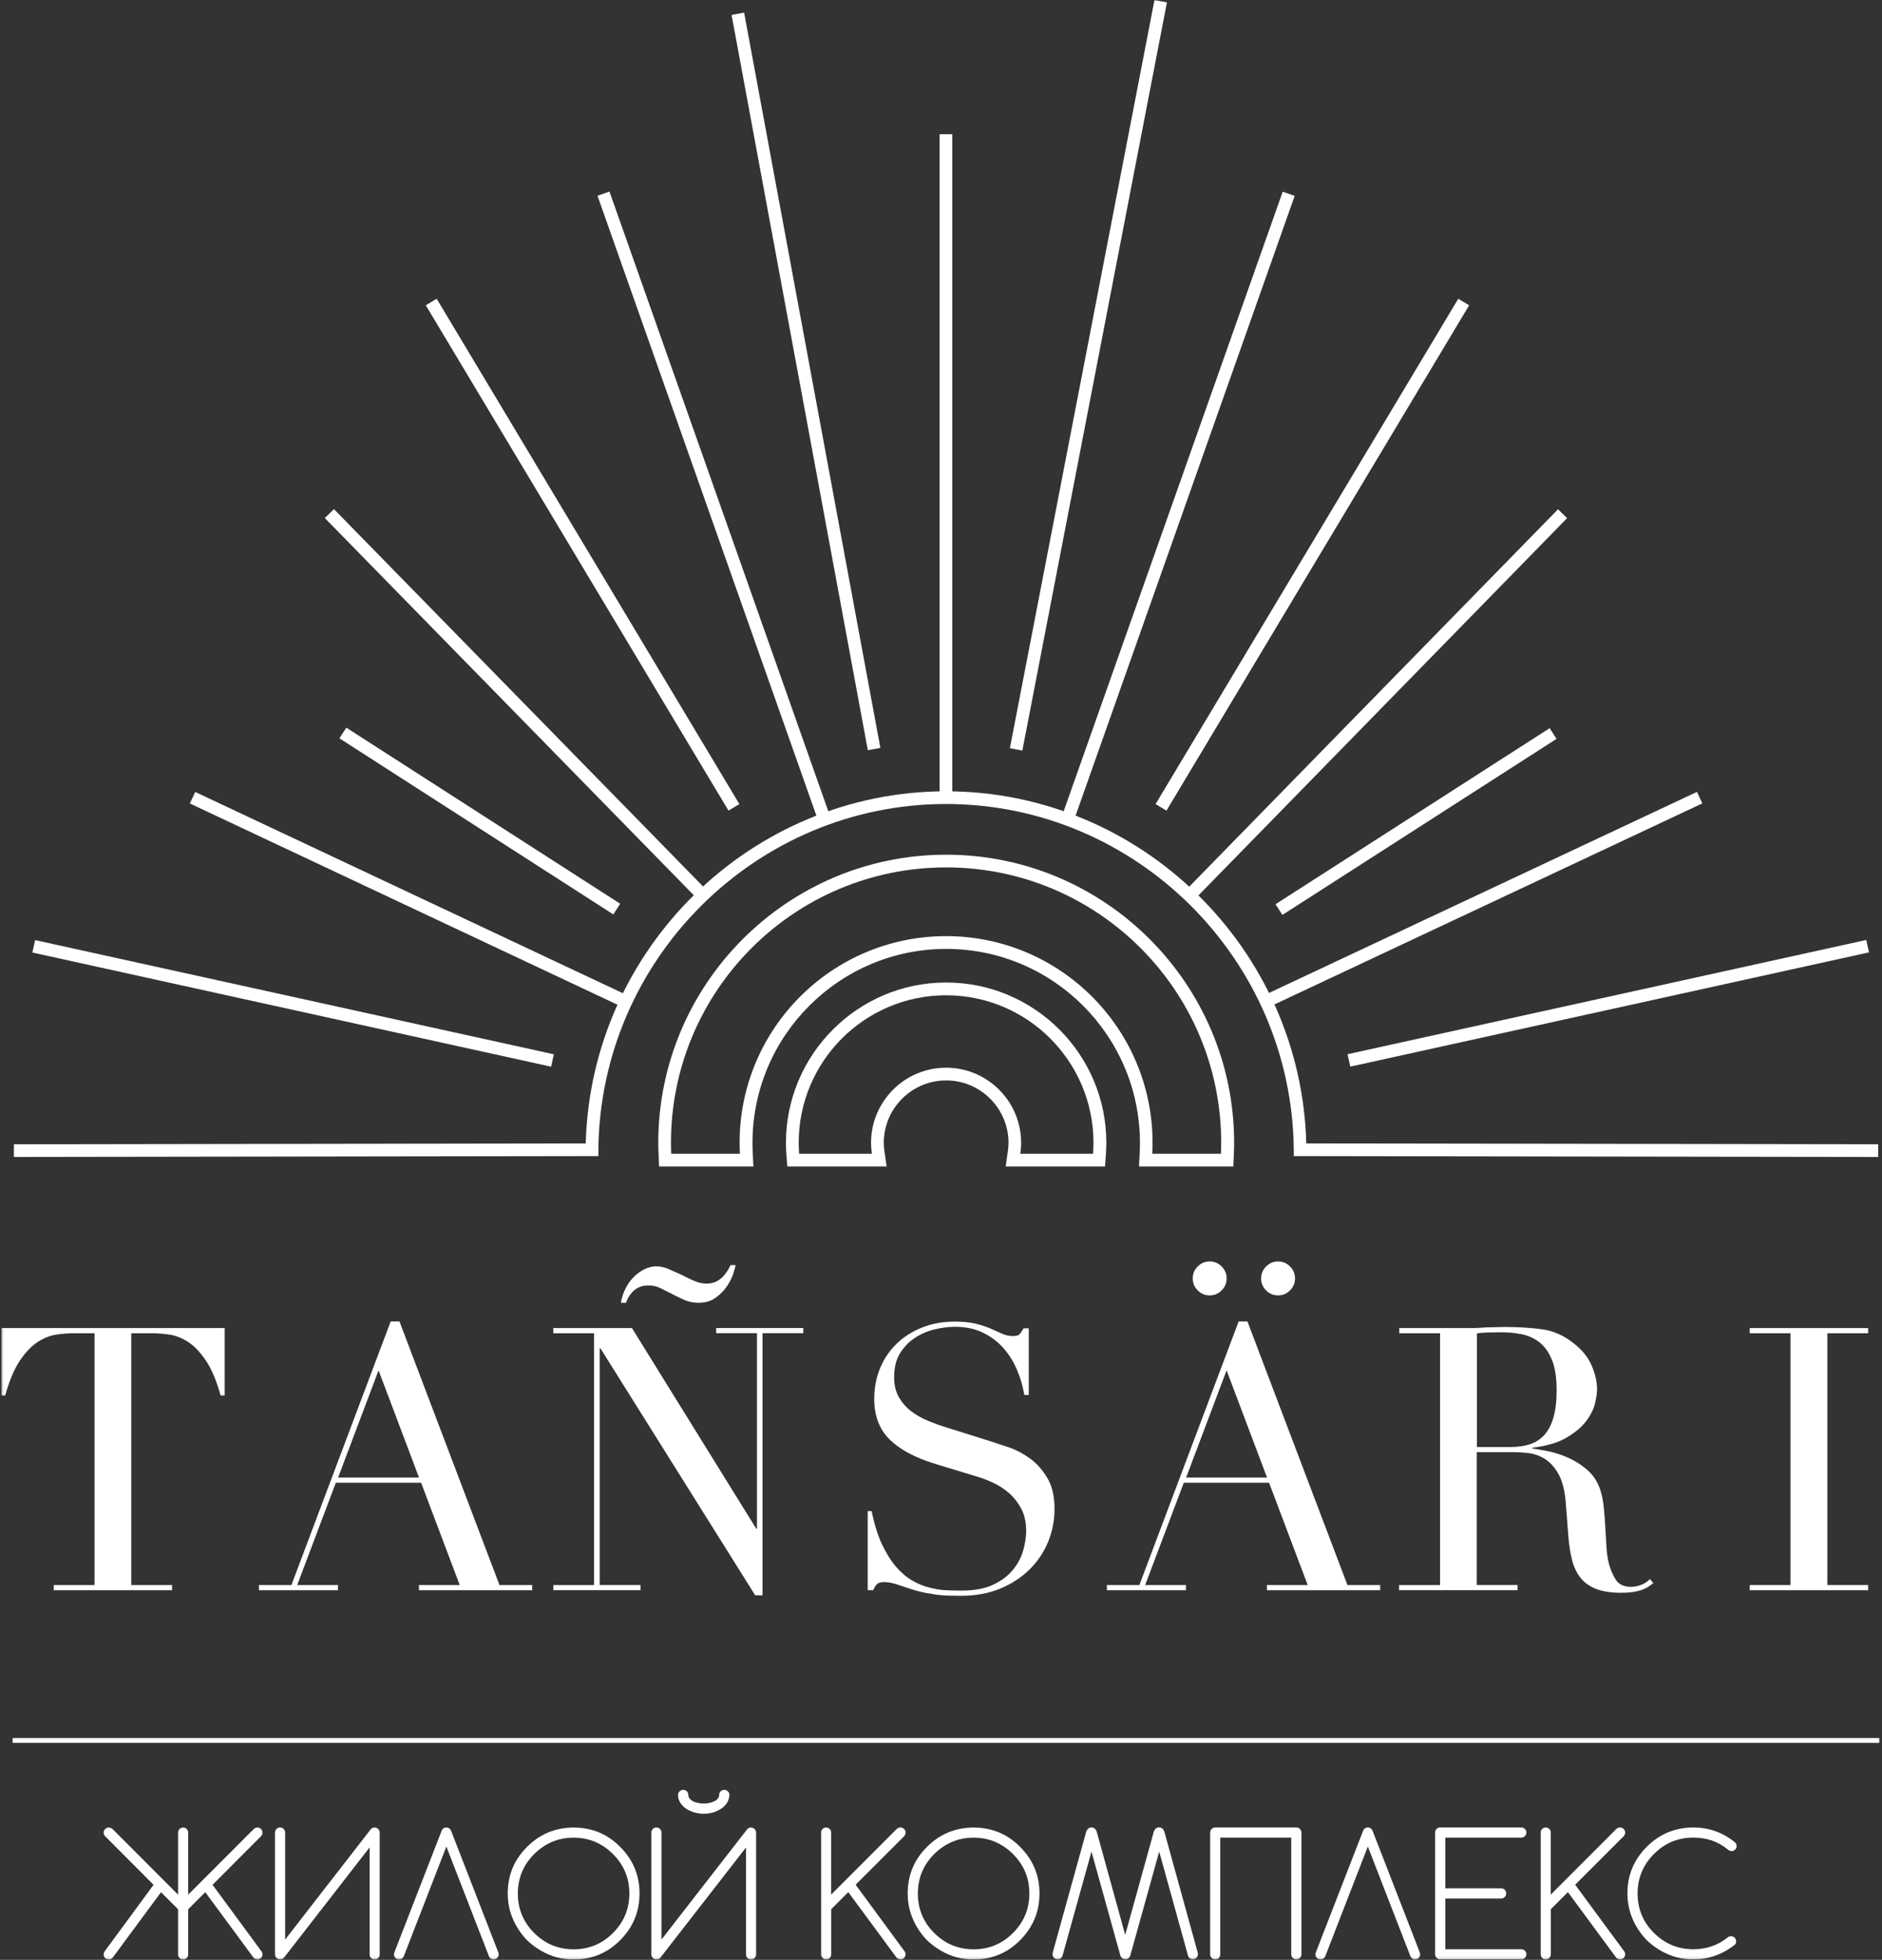 <?xml version="1.0" encoding="UTF-8"?> <svg xmlns="http://www.w3.org/2000/svg" width="786" height="818" viewBox="0 0 786 818" fill="none"><rect x="0" y="0" width="786" height="818" fill="#333333" stroke="none"/><g clip-path="url(#clip0_1_46)"><mask id="mask0_1_46" style="mask-type:luminance" maskUnits="userSpaceOnUse" x="0" y="0" width="785" height="818"><path d="M784.982 0H0.5V817.83H784.982V0Z" fill="white"></path></mask><g mask="url(#mask0_1_46)"><path d="M397.719 56.024H392.418V332.899H397.719V56.024Z" fill="white"></path><path d="M254.537 79.948L249.539 81.716L341.77 342.734L346.768 340.966L254.537 79.948Z" fill="white"></path><path d="M139.47 212.499L135.664 216.228L291.477 375.418L295.283 371.689L139.47 212.499Z" fill="white"></path><path d="M81.541 330.551L79.285 335.35L260.14 420.42L262.396 415.62L81.541 330.551Z" fill="white"></path><path d="M535.71 80.005L443.379 341.015L448.376 342.785L540.707 81.774L535.71 80.005Z" fill="white"></path><path d="M650.694 212.557L494.965 371.829L498.754 375.538L654.484 216.266L650.694 212.557Z" fill="white"></path><path d="M708.711 330.521L527.727 415.497L529.979 420.298L710.963 335.322L708.711 330.521Z" fill="white"></path><path d="M310.773 5.267L305.535 6.239L362.44 313.125L367.677 312.153L310.773 5.267Z" fill="white"></path><path d="M182.374 124.696L177.828 127.424L304.243 338.336L308.789 335.608L182.374 124.696Z" fill="white"></path><path d="M144.626 303.703L141.762 308.165L256.152 381.667L259.016 377.205L144.626 303.703Z" fill="white"></path><path d="M14.662 392.386L13.523 397.566L230.17 445.223L231.309 440.043L14.662 392.386Z" fill="white"></path><path d="M482.157 -0.004L421.77 312.274L426.974 313.282L487.362 1.003L482.157 -0.004Z" fill="white"></path><path d="M609.032 124.701L482.617 335.613L487.163 338.341L613.579 127.429L609.032 124.701Z" fill="white"></path><path d="M647.204 303.928L532.711 377.411L535.573 381.876L650.067 308.392L647.204 303.928Z" fill="white"></path><path d="M779.432 392.32L562.793 440.014L563.932 445.194L780.571 397.5L779.432 392.32Z" fill="white"></path><path d="M784.415 482.897L540.334 482.536V479.91C539.588 400.329 474.457 335.577 395.095 335.577C315.733 335.577 250.628 400.329 249.907 479.91V482.536L5.801 482.897V477.593L244.632 477.233C246.768 395.952 313.726 330.273 395.095 330.273C476.464 330.273 543.448 395.952 545.558 477.233L784.415 477.593V482.897Z" fill="white"></path><path d="M395.122 362.044C458.581 362.044 510.022 413.511 510.022 477.001C510.022 478.52 509.97 480.039 509.919 481.558H481.226C481.303 480.039 481.355 478.52 481.355 477.001C481.355 429.345 442.755 390.725 395.122 390.725C347.49 390.725 308.89 429.345 308.89 477.001C308.89 478.52 308.941 480.039 309.019 481.558H280.326C280.274 480.039 280.223 478.52 280.223 477.001C280.223 413.511 331.664 362.044 395.122 362.044ZM395.122 356.74C328.833 356.74 274.922 410.704 274.922 477.001C274.922 478.597 274.973 480.091 275.051 481.764L275.256 486.862H314.654L314.371 481.275C314.294 479.833 314.268 478.391 314.268 477.001C314.268 432.357 350.552 396.055 395.174 396.055C439.796 396.055 476.08 432.357 476.08 477.001C476.08 478.391 476.054 479.833 475.977 481.275L475.694 486.862H515.091L515.297 481.764C515.374 480.091 515.426 478.597 515.426 477.001C515.426 410.679 461.489 356.74 395.225 356.74H395.122Z" fill="white"></path><path d="M395.123 415.416C429.117 415.416 456.677 442.99 456.677 477.001C456.677 478.546 456.6 480.039 456.497 481.558H426.106C426.312 480.065 426.466 478.546 426.466 477.001C426.466 459.674 412.416 445.642 395.123 445.642C377.83 445.642 363.78 459.7 363.78 477.001C363.78 478.546 363.934 480.065 364.14 481.558H333.749C333.646 480.065 333.569 478.546 333.569 477.001C333.569 442.99 361.129 415.416 395.123 415.416ZM395.123 410.086C358.247 410.086 328.242 440.107 328.242 477.001C328.242 478.52 328.294 480.091 328.448 481.944L328.808 486.862H370.29L369.416 480.786C369.21 479.318 369.107 478.134 369.107 477.001C369.107 462.635 380.79 450.946 395.149 450.946C409.508 450.946 421.191 462.635 421.191 477.001C421.191 478.134 421.088 479.318 420.882 480.786L420.007 486.862H461.49L461.85 481.944C461.978 480.091 462.056 478.52 462.056 477.001C462.056 440.107 432.051 410.086 395.175 410.086H395.123Z" fill="white"></path><path d="M5.262 726.431H784.983" stroke="white" stroke-width="2" stroke-miterlimit="10"></path><path d="M22.449 661.576H39.484V556.48H30.581C28.522 556.48 26.232 556.66 23.658 557.02C21.085 557.381 18.512 558.385 15.913 560.007C13.314 561.655 10.792 564.229 8.399 567.757C5.98 571.284 3.921 576.176 2.171 582.432H0.473V554.317H93.833V582.432H92.135C90.385 576.176 88.326 571.284 85.907 567.757C83.489 564.229 80.992 561.629 78.393 560.007C75.794 558.359 73.195 557.381 70.647 557.02C68.1 556.66 65.784 556.48 63.725 556.48H54.822V661.576H71.857V663.739H22.449V661.576Z" fill="white"></path><path d="M108.192 661.576H121.702L163.159 551.562H166.838L208.604 661.576H222.268V663.739H174.97V661.576H192.006L175.871 618.863H140.256L124.121 661.576H141.157V663.739H108.141V661.576H108.192ZM158.089 572.005L141.208 616.7H174.996L158.115 572.005H158.089Z" fill="white"></path><path d="M231.07 661.576H248.106V556.48H231.07V554.317H263.932L315.836 638.044H316.145V556.454H299.109V554.291H335.496V556.454H318.461V665.85H315.399L250.756 562.762H250.448V661.55H267.483V663.713H231.096V661.55L231.07 661.576ZM307.241 528.082C307.138 528.597 306.829 529.704 306.315 531.377C305.8 533.076 304.925 534.827 303.716 536.681C302.506 538.535 300.911 540.157 298.955 541.598C296.999 543.04 294.606 543.761 291.724 543.761C289.562 543.761 287.632 543.375 285.882 542.603C284.133 541.83 282.408 540.98 280.659 540.079C279.012 539.255 277.442 538.457 275.898 537.685C274.354 536.913 272.733 536.526 270.983 536.526C269.233 536.526 267.818 536.81 266.685 537.376C265.553 537.942 264.627 538.638 263.932 539.461C263.211 540.285 262.645 541.109 262.233 541.907C261.822 542.731 261.564 543.349 261.461 543.761H259.3C259.712 541.418 260.432 539.281 261.461 537.376C262.491 535.471 263.7 533.9 265.064 532.613C266.454 531.326 267.895 530.347 269.439 529.626C270.983 528.906 272.501 528.545 274.045 528.545C275.795 528.545 277.519 528.931 279.269 529.704C281.019 530.476 282.794 531.274 284.647 532.072C286.397 532.999 288.121 533.849 289.871 534.595C291.621 535.368 293.345 535.754 295.095 535.754C296.742 535.754 298.157 535.419 299.392 534.75C300.628 534.08 301.631 533.282 302.377 532.355C303.124 531.429 303.767 530.553 304.23 529.755C304.693 528.931 304.977 528.365 305.079 528.056H307.241V528.082Z" fill="white"></path><path d="M362.336 630.706H364.034C365.167 636.242 366.608 640.902 368.409 644.686C370.21 648.471 372.166 651.612 374.328 654.058C376.489 656.53 378.728 658.409 381.096 659.748C383.437 661.087 385.83 662.065 388.249 662.657C390.643 663.275 392.959 663.636 395.172 663.739C397.359 663.842 399.443 663.893 401.399 663.893C406.829 663.893 411.281 663.069 414.755 661.447C418.229 659.799 421.008 657.74 423.041 655.217C425.1 652.719 426.515 649.99 427.338 647.081C428.162 644.171 428.574 641.468 428.574 639.022C428.574 635.443 427.905 632.354 426.566 629.805C425.228 627.256 423.53 625.068 421.497 623.266C419.438 621.463 417.225 620.022 414.806 618.889C412.387 617.756 410.123 616.88 407.961 616.288L390.308 610.907C382.022 608.358 375.743 604.96 371.497 600.763C367.251 596.567 365.115 590.928 365.115 583.874C365.115 579.265 365.939 574.991 367.56 571.052C369.207 567.113 371.497 563.714 374.482 560.831C377.441 557.973 381.018 555.707 385.161 554.06C389.304 552.412 393.834 551.614 398.749 551.614C402.326 551.614 405.336 551.923 407.73 552.541C410.149 553.158 412.207 553.854 413.957 554.626C415.707 555.398 417.251 556.094 418.641 556.711C420.03 557.329 421.445 557.638 422.861 557.638C424.199 557.638 425.1 557.458 425.563 557.098C426.026 556.737 426.669 555.836 427.493 554.42H429.654V582.226H427.802C427.184 578.544 426.129 574.991 424.662 571.541C423.17 568.117 421.24 565.079 418.898 562.479C416.556 559.878 413.7 557.767 410.38 556.171C407.061 554.575 403.175 553.776 398.774 553.776C396.33 553.776 393.602 554.111 390.643 554.78C387.683 555.45 384.904 556.608 382.356 558.23C379.783 559.878 377.673 562.015 375.975 564.693C374.276 567.345 373.427 570.743 373.427 574.837C373.427 578.107 374.096 580.913 375.434 583.204C376.772 585.496 378.471 587.452 380.581 589.049C382.665 590.645 385.033 591.958 387.658 593.039C390.282 594.121 392.907 595.073 395.558 595.872L414.137 601.716C416.067 602.334 418.538 603.158 421.523 604.162C424.482 605.192 427.39 606.736 430.195 608.77C433 610.83 435.419 613.533 437.426 616.906C439.433 620.279 440.411 624.579 440.411 629.805C440.411 634.62 439.51 639.202 437.735 643.554C435.933 647.905 433.36 651.741 429.963 655.088C426.592 658.409 422.501 661.087 417.688 663.069C412.876 665.052 407.447 666.056 401.425 666.056C399.263 666.056 397.385 666.03 395.738 665.979C394.091 665.927 392.573 665.798 391.132 665.592C389.691 665.386 388.249 665.155 386.834 664.897C385.419 664.64 383.823 664.254 382.073 663.739C380.015 663.121 377.827 662.4 375.46 661.576C373.118 660.752 371.06 660.34 369.31 660.34C367.766 660.34 366.736 660.649 366.17 661.267C365.604 661.885 365.115 662.709 364.703 663.713H362.387V630.68L362.336 630.706Z" fill="white"></path><path d="M462.337 661.576H475.847L517.303 551.562H520.983L562.748 661.576H576.413V663.739H529.115V661.576H546.15L530.015 618.863H494.4L478.266 661.576H495.301V663.739H462.285V661.576H462.337ZM512.259 572.005L495.378 616.7H529.166L512.285 572.005H512.259ZM498.132 533.591C498.132 531.66 498.827 529.987 500.216 528.597C501.606 527.206 503.253 526.511 505.208 526.511C507.164 526.511 508.811 527.206 510.201 528.597C511.59 529.987 512.285 531.635 512.285 533.591C512.285 535.548 511.59 537.196 510.201 538.586C508.811 539.976 507.164 540.672 505.208 540.672C503.253 540.672 501.606 539.976 500.216 538.586C498.827 537.196 498.132 535.548 498.132 533.591ZM526.696 533.591C526.696 531.66 527.391 529.987 528.78 528.597C530.17 527.206 531.817 526.511 533.772 526.511C535.728 526.511 537.375 527.206 538.765 528.597C540.154 529.987 540.849 531.635 540.849 533.591C540.849 535.548 540.154 537.196 538.765 538.586C537.375 539.976 535.728 540.672 533.772 540.672C531.817 540.672 530.17 539.976 528.78 538.586C527.391 537.196 526.696 535.548 526.696 533.591Z" fill="white"></path><path d="M584.39 661.576H601.425V556.48H584.39V554.317H613.571C614.807 554.317 616.016 554.317 617.251 554.24C618.486 554.188 619.696 554.111 620.931 554.008C622.166 554.008 623.376 554.008 624.611 553.931C625.846 553.879 627.056 553.854 628.291 553.854C634.338 553.854 639.665 554.188 644.271 554.858C648.878 555.527 653.175 557.432 657.164 560.625C660.741 563.38 663.288 566.521 664.755 569.996C666.248 573.472 666.994 576.768 666.994 579.832C666.994 581.376 666.711 583.333 666.145 585.753C665.579 588.173 664.343 590.619 662.465 593.117C660.56 595.64 657.833 597.931 654.256 600.042C650.679 602.154 645.918 603.544 639.974 604.265V604.574C641.595 604.78 643.834 605.166 646.639 605.732C649.444 606.299 652.326 607.251 655.234 608.564C658.142 609.903 660.844 611.654 663.288 613.868C665.733 616.082 667.483 618.914 668.512 622.39C669.13 624.45 669.567 626.767 669.824 629.393C670.082 631.994 670.288 634.697 670.442 637.452C670.596 640.207 670.751 642.884 670.905 645.433C671.06 647.982 671.343 650.145 671.754 651.895C672.372 654.547 673.35 656.967 674.662 659.104C676.001 661.267 678.136 662.323 681.121 662.323C682.46 662.323 683.823 662.065 685.265 661.55C686.706 661.035 687.966 660.211 689.099 659.079L690.488 660.778C689.974 661.19 689.382 661.627 688.713 662.091C688.044 662.554 687.194 662.992 686.191 663.404C685.162 663.816 683.901 664.151 682.434 664.408C680.941 664.665 679.14 664.794 676.978 664.794C672.887 664.794 669.49 664.279 666.762 663.249C664.034 662.22 661.873 660.726 660.226 658.718C658.579 656.71 657.395 654.264 656.623 651.355C655.851 648.445 655.311 645.021 655.002 641.133L653.921 627.153C653.51 622.03 652.48 618.039 650.859 615.181C649.212 612.323 647.308 610.212 645.095 608.873C642.882 607.535 640.617 606.736 638.25 606.479C635.882 606.221 633.849 606.093 632.099 606.093H616.737V661.55H633.772V663.713H584.312V661.55L584.39 661.576ZM616.788 603.956H630.916C633.772 603.956 636.397 603.595 638.739 602.874C641.08 602.154 643.113 600.892 644.812 599.116C646.51 597.313 647.797 594.893 648.723 591.829C649.65 588.766 650.113 584.878 650.113 580.166C650.113 574.837 649.418 570.563 648.054 567.345C646.664 564.126 644.889 561.68 642.676 560.058C640.463 558.411 638.018 557.355 635.316 556.84C632.588 556.325 629.912 556.068 627.261 556.068C625.409 556.068 623.556 556.093 621.652 556.145C619.747 556.196 618.152 556.325 616.814 556.531V604.007L616.788 603.956Z" fill="white"></path><path d="M730.762 661.576H747.797V556.48H730.762V554.317H780.221V556.48H763.186V661.576H780.221V663.739H730.762V661.576Z" fill="white"></path><path d="M105.645 816.774L85.727 789.767L78.599 796.898V815.719C78.599 816.311 78.393 816.826 77.981 817.238C77.57 817.65 77.055 817.856 76.463 817.856C75.871 817.856 75.357 817.65 74.971 817.238C74.559 816.826 74.379 816.311 74.379 815.719V796.898L67.251 789.767L47.024 817.135C46.664 817.624 46.124 817.856 45.403 817.856C44.837 817.856 44.348 817.65 43.911 817.238C43.499 816.826 43.293 816.337 43.293 815.77C43.293 815.255 43.447 814.818 43.73 814.431L64.137 786.677L43.936 766.44C43.499 766.003 43.293 765.488 43.293 764.921C43.293 764.355 43.499 763.814 43.911 763.402C44.322 762.991 44.837 762.784 45.429 762.784C46.021 762.784 46.587 763.016 47.024 763.428L74.379 790.796V764.921C74.379 764.329 74.585 763.814 74.971 763.402C75.382 762.991 75.871 762.784 76.463 762.784C77.055 762.784 77.57 762.991 77.981 763.402C78.393 763.814 78.599 764.329 78.599 764.921V790.796L105.954 763.428C106.391 762.99 106.906 762.784 107.523 762.784C108.141 762.784 108.63 762.991 109.016 763.402C109.428 763.814 109.608 764.329 109.608 764.921C109.608 765.514 109.402 766.003 108.99 766.44L88.764 786.677L109.222 814.483C109.479 814.843 109.608 815.281 109.608 815.745C109.608 816.311 109.402 816.8 108.99 817.212C108.579 817.624 108.064 817.83 107.472 817.83C106.726 817.83 106.108 817.47 105.619 816.774H105.645Z" fill="white"></path><path d="M154.334 771.101L118.514 817.212C118.153 817.624 117.613 817.83 116.944 817.83C116.378 817.83 115.889 817.624 115.477 817.212C115.065 816.8 114.859 816.285 114.859 815.693V764.896C114.859 764.304 115.065 763.789 115.477 763.377C115.889 762.965 116.378 762.759 116.944 762.759C117.51 762.759 118.05 762.965 118.462 763.377C118.874 763.789 119.08 764.304 119.08 764.896V809.54L154.823 763.531C155.235 763.016 155.775 762.784 156.444 762.784C157.036 762.784 157.551 762.991 157.963 763.402C158.374 763.814 158.58 764.329 158.58 764.921V815.719C158.58 816.311 158.374 816.826 157.963 817.238C157.551 817.65 157.036 817.856 156.444 817.856C155.853 817.856 155.338 817.65 154.952 817.238C154.566 816.826 154.36 816.311 154.36 815.719V771.101H154.334Z" fill="white"></path><path d="M168.638 816.517C168.536 816.749 168.407 816.98 168.201 817.212C167.789 817.624 167.275 817.83 166.683 817.83C166.091 817.83 165.576 817.624 165.164 817.212C164.753 816.8 164.547 816.285 164.547 815.693C164.547 815.384 164.624 815.075 164.753 814.766L184.387 764.278C184.516 763.917 184.722 763.608 184.928 763.351C185.314 762.965 185.803 762.759 186.394 762.759C186.986 762.759 187.501 762.965 187.913 763.377C188.144 763.634 188.325 763.917 188.453 764.278L208.062 814.766C208.191 815.101 208.268 815.41 208.268 815.693C208.268 816.285 208.062 816.8 207.65 817.212C207.239 817.624 206.75 817.83 206.183 817.83C205.643 817.83 205.231 817.701 204.871 817.418C204.614 817.186 204.408 816.903 204.228 816.568L186.42 770.714L168.638 816.517Z" fill="white"></path><path d="M267.094 790.307C267.094 797.902 264.392 804.39 259.014 809.797C253.662 815.178 247.203 817.856 239.585 817.856C235.854 817.856 232.329 817.161 229.061 815.745C225.792 814.329 222.807 812.372 220.105 809.797C217.532 807.12 215.551 804.133 214.161 800.837C212.771 797.568 212.051 794.04 212.051 790.307C212.051 782.712 214.727 776.224 220.105 770.869C225.484 765.488 231.994 762.784 239.585 762.784C247.177 762.784 253.713 765.488 259.014 770.869C264.392 776.25 267.094 782.712 267.094 790.307ZM239.56 767.007C233.178 767.007 227.697 769.298 223.09 773.855C218.561 778.387 216.271 783.896 216.271 790.307C216.271 796.718 218.536 802.253 223.09 806.785C227.645 811.316 233.152 813.608 239.56 813.608C245.967 813.608 251.474 811.342 256.003 806.785C260.558 802.253 262.848 796.744 262.848 790.307C262.848 783.871 260.558 778.387 256.003 773.855C251.449 769.298 245.967 767.007 239.56 767.007Z" fill="white"></path><path d="M311.562 771.101L275.715 817.212C275.355 817.624 274.814 817.83 274.12 817.83C273.553 817.83 273.065 817.624 272.653 817.212C272.241 816.8 272.035 816.285 272.035 815.693V764.896C272.035 764.304 272.241 763.789 272.653 763.377C273.065 762.965 273.553 762.759 274.12 762.759C274.686 762.759 275.226 762.965 275.638 763.377C276.05 763.789 276.255 764.304 276.255 764.896V809.54L312.025 763.531C312.437 763.016 312.977 762.785 313.646 762.785C314.238 762.785 314.753 762.991 315.164 763.402C315.576 763.814 315.782 764.329 315.782 764.922V815.719C315.782 816.311 315.576 816.826 315.164 817.238C314.753 817.65 314.238 817.856 313.646 817.856C313.054 817.856 312.539 817.65 312.153 817.238C311.767 816.826 311.562 816.311 311.562 815.719V771.101ZM283.178 749.19C283.178 748.598 283.384 748.083 283.821 747.671C284.259 747.26 284.747 747.054 285.339 747.054C285.931 747.054 286.446 747.26 286.858 747.671C287.269 748.083 287.475 748.598 287.475 749.19C287.475 750.272 288.17 751.173 289.534 751.868C290.821 752.46 292.262 752.769 293.857 752.769C295.453 752.769 296.919 752.46 298.232 751.868C299.621 751.173 300.342 750.298 300.342 749.19C300.342 748.598 300.548 748.083 300.959 747.671C301.371 747.26 301.886 747.054 302.478 747.054C303.07 747.054 303.584 747.26 303.996 747.671C304.408 748.083 304.639 748.573 304.639 749.139C304.511 751.405 303.481 753.258 301.551 754.649C300.471 755.421 299.313 756.013 298.052 756.425C296.791 756.837 295.401 757.017 293.883 757.017C292.365 757.017 291.026 756.811 289.74 756.399C288.453 755.988 287.269 755.421 286.214 754.674C284.207 753.104 283.178 751.276 283.178 749.165V749.19Z" fill="white"></path><path d="M342.906 764.896C342.906 764.304 343.112 763.789 343.524 763.377C343.936 762.965 344.425 762.759 344.991 762.759C345.557 762.759 346.097 762.965 346.509 763.377C346.921 763.789 347.127 764.304 347.127 764.896V790.771L374.481 763.402C374.919 762.965 375.433 762.759 376.077 762.759C376.72 762.759 377.183 762.965 377.595 763.377C378.007 763.789 378.212 764.304 378.212 764.896C378.212 765.436 378.007 765.926 377.595 766.415L357.343 786.651L377.801 814.457C378.058 814.818 378.187 815.204 378.212 815.59C378.212 816.337 377.929 816.955 377.363 817.418C376.977 817.701 376.565 817.83 376.154 817.83C375.382 817.83 374.764 817.521 374.327 816.929L354.28 789.741L347.152 796.873V815.693C347.152 816.285 346.946 816.8 346.535 817.212C346.123 817.624 345.608 817.83 345.016 817.83C344.425 817.83 343.961 817.624 343.55 817.212C343.138 816.8 342.932 816.285 342.932 815.693V764.896H342.906Z" fill="white"></path><path d="M434.13 790.307C434.13 797.902 431.428 804.39 426.049 809.797C420.697 815.178 414.238 817.856 406.621 817.856C402.889 817.856 399.364 817.161 396.096 815.745C392.828 814.329 389.842 812.372 387.14 809.797C384.567 807.12 382.586 804.133 381.196 800.837C379.806 797.568 379.086 794.04 379.086 790.307C379.086 782.712 381.762 776.224 387.14 770.869C392.519 765.488 399.029 762.784 406.621 762.784C414.212 762.784 420.748 765.488 426.049 770.869C431.428 776.25 434.13 782.712 434.13 790.307ZM406.621 767.007C400.239 767.007 394.758 769.298 390.151 773.855C385.622 778.387 383.332 783.896 383.332 790.307C383.332 796.718 385.596 802.253 390.151 806.785C394.706 811.316 400.213 813.608 406.621 813.608C413.028 813.608 418.535 811.342 423.064 806.785C427.619 802.253 429.909 796.744 429.909 790.307C429.909 783.871 427.619 778.387 423.064 773.855C418.509 769.298 413.028 767.007 406.621 767.007Z" fill="white"></path><path d="M467.97 816.414L455.849 772.826L443.729 816.362C443.626 816.671 443.472 816.929 443.24 817.186C442.828 817.573 442.314 817.779 441.722 817.779C441.13 817.779 440.615 817.573 440.204 817.161C439.792 816.749 439.586 816.234 439.586 815.642C439.586 815.333 439.637 814.998 439.766 814.612L453.636 764.561C453.765 764.098 454.022 763.711 454.357 763.351C454.769 762.939 455.258 762.733 455.824 762.733C456.39 762.733 456.904 762.939 457.342 763.351C457.651 763.686 457.908 764.098 458.062 764.587L469.926 807.609L481.866 764.535C481.995 764.072 482.226 763.686 482.561 763.325C482.972 762.913 483.487 762.707 484.079 762.707C484.619 762.707 485.134 762.913 485.597 763.325C485.906 763.66 486.138 764.072 486.292 764.561L500.111 814.586C500.214 814.972 500.291 815.307 500.291 815.616C500.291 816.208 500.085 816.723 499.699 817.135C499.287 817.547 498.798 817.753 498.207 817.753C497.615 817.753 497.126 817.573 496.74 817.212C496.482 816.955 496.302 816.671 496.199 816.362L484.13 772.826L472.01 816.362C471.907 816.671 471.727 816.929 471.495 817.186C471.084 817.573 470.569 817.779 469.977 817.779C469.437 817.779 468.922 817.573 468.51 817.186C468.227 816.903 468.073 816.646 467.996 816.388L467.97 816.414Z" fill="white"></path><path d="M541.415 762.759C541.981 762.759 542.47 762.965 542.908 763.377C543.319 763.789 543.525 764.304 543.525 764.896V815.693C543.525 816.285 543.319 816.8 542.908 817.212C542.496 817.624 542.007 817.83 541.415 817.83C540.823 817.83 540.308 817.624 539.897 817.212C539.485 816.8 539.279 816.285 539.279 815.693V766.981H509.634V815.693C509.634 816.285 509.428 816.8 509.042 817.212C508.656 817.624 508.142 817.83 507.55 817.83C506.958 817.83 506.443 817.624 506.032 817.212C505.62 816.8 505.414 816.285 505.414 815.693V764.896C505.414 764.304 505.62 763.789 506.032 763.377C506.443 762.965 506.958 762.759 507.55 762.759H541.441H541.415Z" fill="white"></path><path d="M553.482 816.517C553.379 816.749 553.251 816.98 553.045 817.212C552.633 817.624 552.118 817.83 551.526 817.83C550.935 817.83 550.42 817.624 550.008 817.212C549.596 816.8 549.391 816.285 549.391 815.693C549.391 815.384 549.468 815.075 549.596 814.766L569.231 764.278C569.36 763.917 569.54 763.608 569.771 763.351C570.157 762.965 570.646 762.759 571.238 762.759C571.83 762.759 572.345 762.965 572.757 763.377C572.988 763.634 573.168 763.917 573.297 764.278L592.906 814.766C593.034 815.101 593.112 815.41 593.112 815.693C593.112 816.285 592.906 816.8 592.494 817.212C592.082 817.624 591.593 817.83 591.027 817.83C590.487 817.83 590.075 817.701 589.715 817.418C589.457 817.186 589.252 816.903 589.071 816.568L571.264 770.714L553.482 816.517Z" fill="white"></path><path d="M635.394 762.759C635.96 762.759 636.449 762.965 636.861 763.377C637.272 763.789 637.478 764.304 637.478 764.896C637.478 765.488 637.272 765.951 636.861 766.363C636.449 766.775 635.96 766.981 635.394 766.981H603.613V788.145H626.902C627.494 788.145 628.008 788.351 628.42 788.762C628.832 789.174 629.038 789.689 629.038 790.282C629.038 790.874 628.832 791.389 628.42 791.801C628.008 792.213 627.494 792.418 626.902 792.418H603.613V813.582H635.394C635.96 813.582 636.449 813.788 636.861 814.2C637.272 814.612 637.478 815.101 637.478 815.667C637.478 816.234 637.272 816.774 636.861 817.186C636.449 817.598 635.96 817.804 635.394 817.804H601.503C600.911 817.804 600.397 817.598 599.985 817.186C599.573 816.774 599.367 816.26 599.367 815.667V764.87C599.367 764.278 599.573 763.763 599.985 763.351C600.397 762.939 600.911 762.733 601.503 762.733H635.394V762.759Z" fill="white"></path><path d="M643.445 764.896C643.445 764.304 643.651 763.789 644.063 763.377C644.475 762.965 644.964 762.759 645.53 762.759C646.096 762.759 646.636 762.965 647.048 763.377C647.46 763.789 647.666 764.304 647.666 764.896V790.771L675.02 763.402C675.458 762.965 675.972 762.759 676.59 762.759C677.207 762.759 677.696 762.965 678.108 763.377C678.52 763.789 678.726 764.304 678.726 764.896C678.726 765.436 678.52 765.926 678.108 766.415L657.856 786.651L678.34 814.457C678.597 814.818 678.726 815.204 678.751 815.59C678.751 816.337 678.468 816.955 677.902 817.418C677.516 817.701 677.105 817.83 676.693 817.83C675.921 817.83 675.303 817.521 674.866 816.929L654.819 789.741L647.691 796.873V815.693C647.691 816.285 647.485 816.8 647.074 817.212C646.662 817.624 646.147 817.83 645.555 817.83C644.964 817.83 644.5 817.624 644.089 817.212C643.677 816.8 643.471 816.285 643.471 815.693V764.896H643.445Z" fill="white"></path><path d="M722.937 808.149C723.529 808.149 724.044 808.355 724.456 808.767C724.867 809.179 725.073 809.694 725.073 810.286C725.073 810.879 724.893 811.342 724.559 811.702C721.985 813.685 719.258 815.23 716.375 816.26C713.493 817.315 710.431 817.83 707.214 817.83C703.483 817.83 699.958 817.135 696.689 815.719C693.421 814.328 690.436 812.346 687.734 809.771C685.161 807.094 683.179 804.107 681.79 800.812C680.4 797.542 679.68 794.015 679.68 790.282C679.68 782.686 682.356 776.198 687.734 770.843C693.113 765.462 699.623 762.759 707.214 762.759C713.751 762.759 719.566 764.844 724.662 769.015C725.073 769.427 725.279 769.942 725.279 770.534C725.279 771.126 725.073 771.59 724.662 772.002C724.25 772.414 723.761 772.62 723.169 772.62C722.577 772.62 721.985 772.336 721.419 771.796C717.456 768.577 712.721 766.981 707.214 766.981C700.781 766.981 695.3 769.273 690.745 773.83C686.216 778.361 683.926 783.871 683.926 790.282C683.926 796.692 686.19 802.228 690.745 806.759C695.3 811.29 700.781 813.582 707.214 813.582C712.773 813.582 717.636 811.883 721.805 808.458C722.114 808.252 722.474 808.149 722.937 808.149Z" fill="white"></path></g></g><defs><clipPath id="clip0_1_46"><rect width="785" height="818" fill="white" transform="translate(0.5)"></rect></clipPath></defs></svg> 